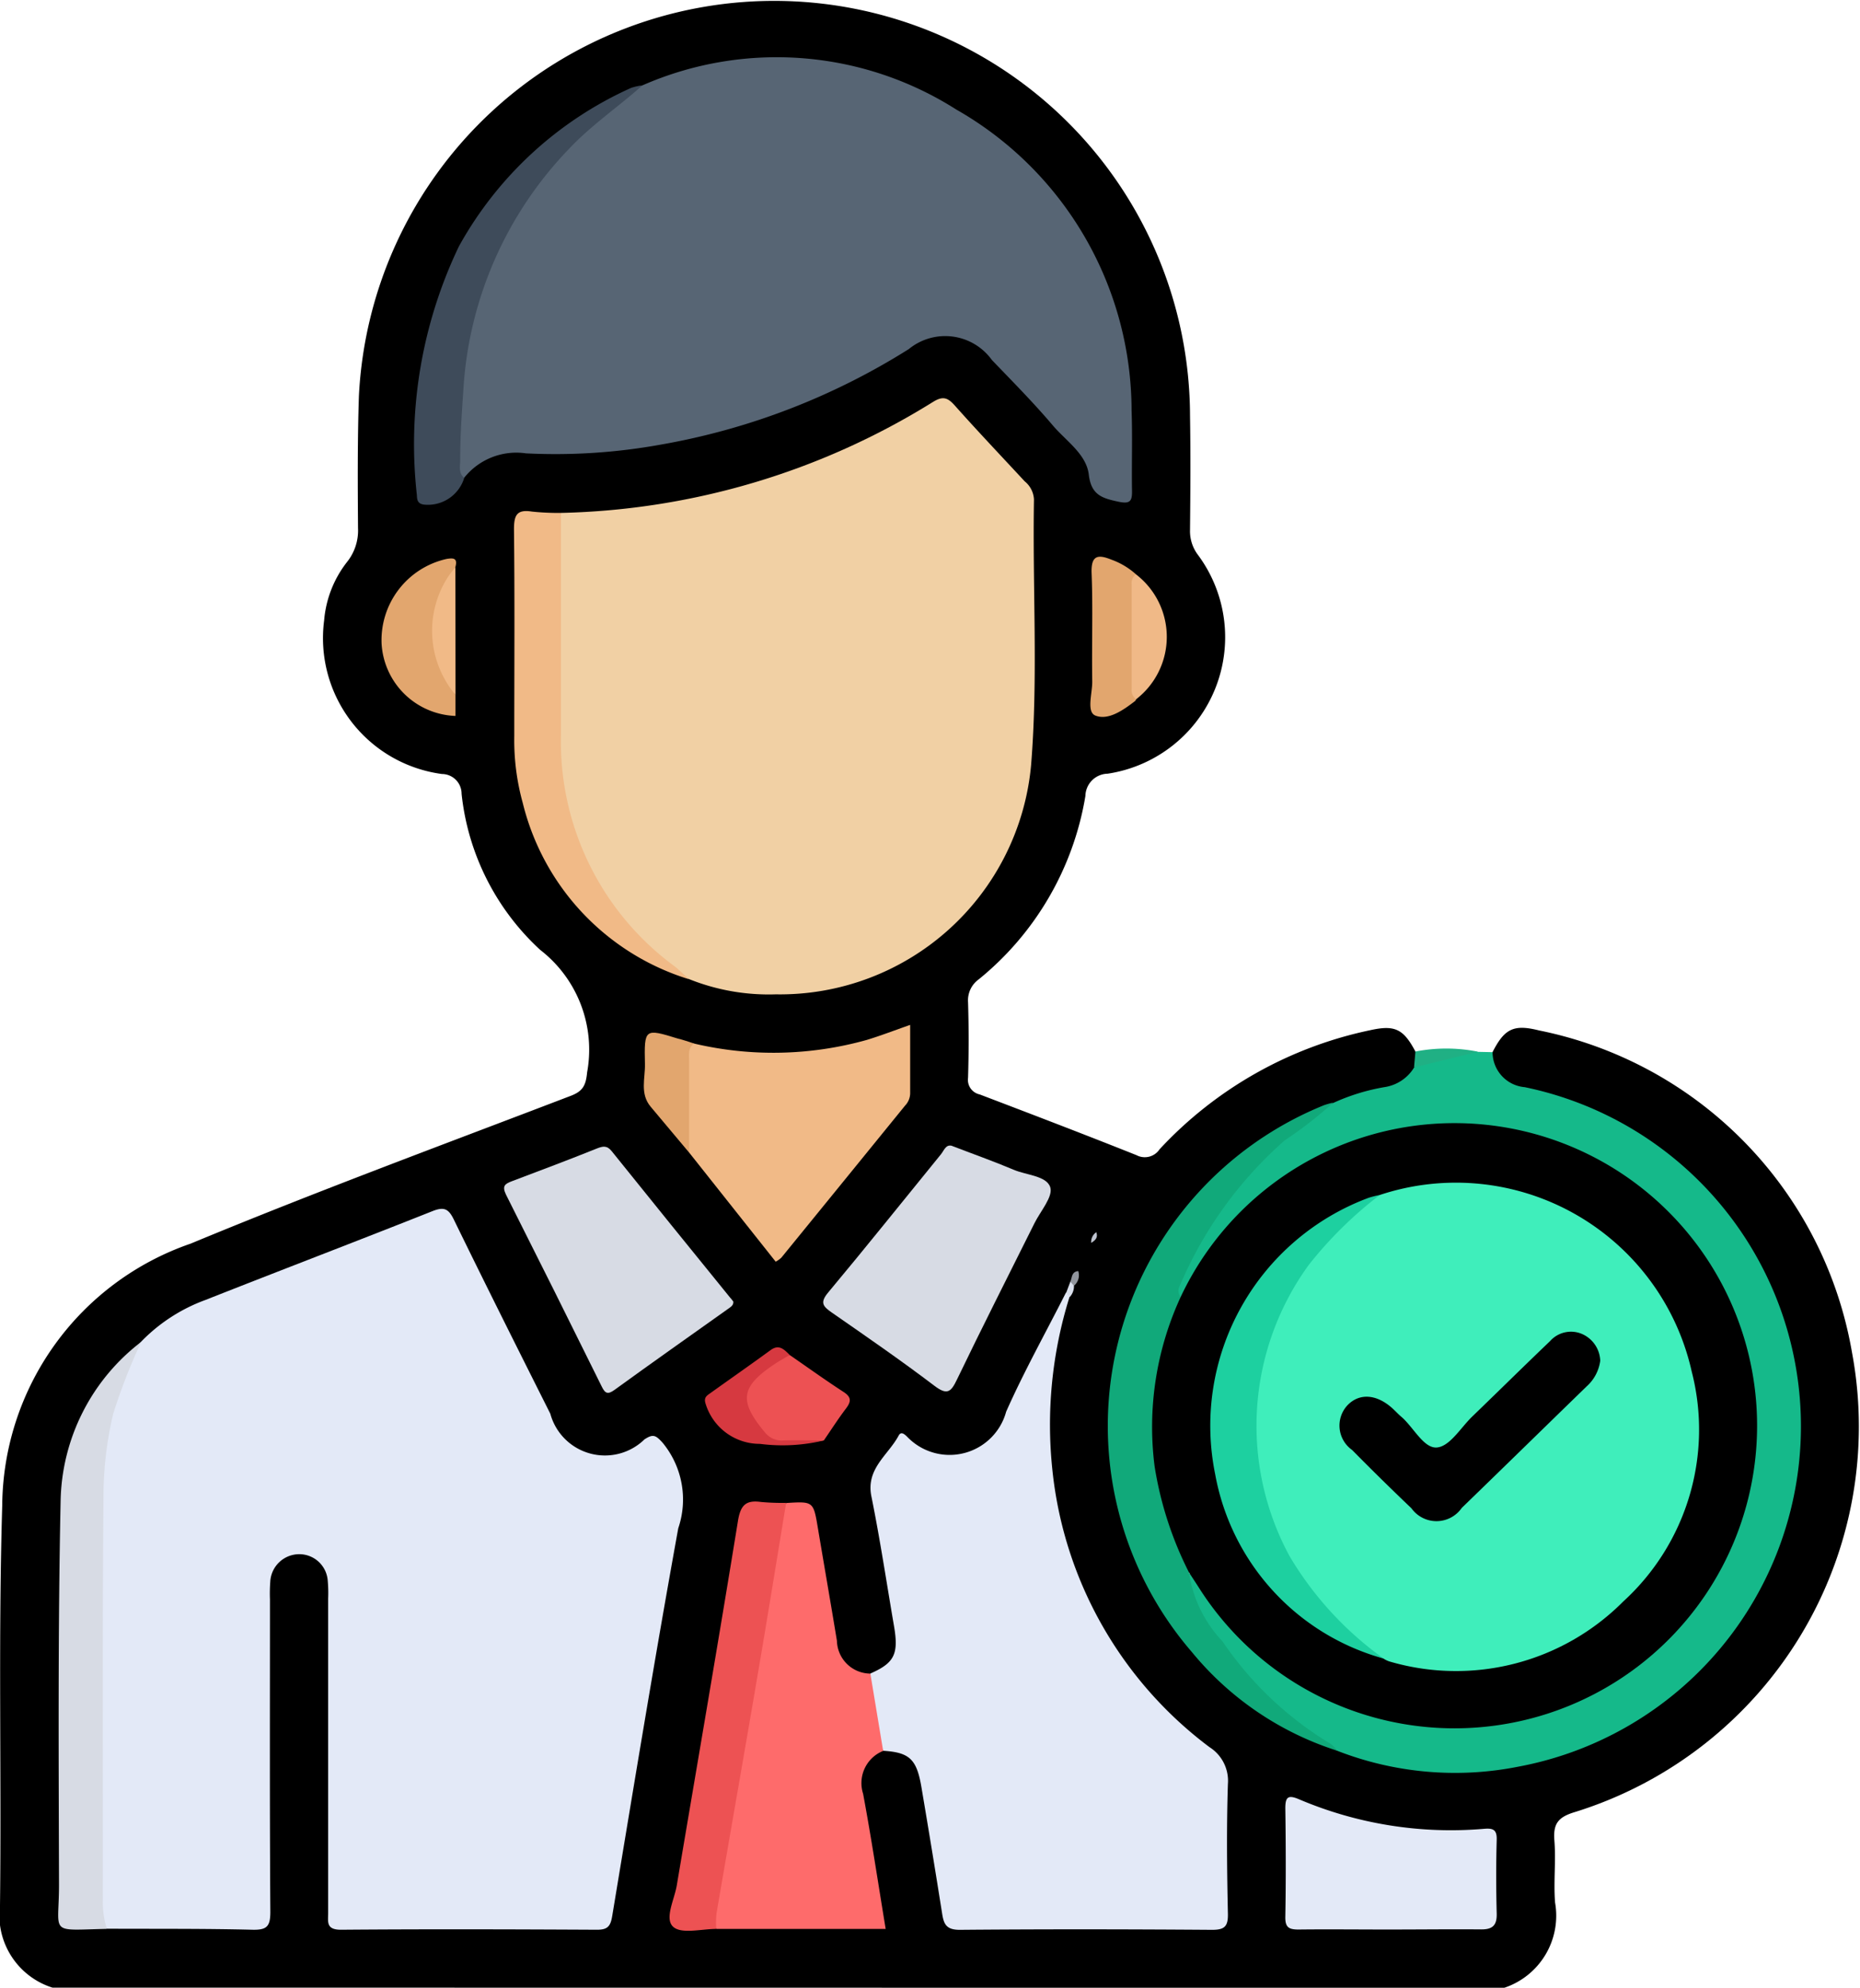 <svg xmlns="http://www.w3.org/2000/svg" width="43.6" height="46.594" viewBox="0 0 43.6 46.594">
  <g id="Group_11645" data-name="Group 11645" transform="translate(-624.459 -4423.553)">
    <path id="Path_8860" data-name="Path 8860" d="M49.36,148.8a1.78,1.78,0,0,1-1.229-1.93c.036-3.123-.042-6.248.052-9.368a6.549,6.549,0,0,1,4.418-6.142c2.943-1.222,5.935-2.326,8.911-3.465.291-.111.353-.255.382-.552a2.956,2.956,0,0,0-1.1-2.868,5.8,5.8,0,0,1-1.843-3.658.463.463,0,0,0-.461-.465,3.213,3.213,0,0,1-2.761-3.6,2.568,2.568,0,0,1,.54-1.374,1.178,1.178,0,0,0,.254-.792c-.007-1.031-.013-2.062.021-3.092a9.747,9.747,0,0,1,19.482.456c.015.894.009,1.789,0,2.683a.923.923,0,0,0,.186.583,3.236,3.236,0,0,1-2.118,5.129.532.532,0,0,0-.52.52,7.01,7.01,0,0,1-2.5,4.3.606.606,0,0,0-.251.535q.027.886,0,1.774a.349.349,0,0,0,.273.389c1.228.468,2.456.937,3.676,1.424a.416.416,0,0,0,.541-.139,9.353,9.353,0,0,1,4.939-2.791c.573-.127.777-.031,1.057.5a.407.407,0,0,1,.063.357.945.945,0,0,1-.742.58c-.4.109-.807.218-1.2.361a7.977,7.977,0,0,0,.09,15,7.816,7.816,0,0,0,8.146-1.679,7.465,7.465,0,0,0,2.473-4.782,7.774,7.774,0,0,0-1.851-6.255,7.9,7.9,0,0,0-4.4-2.63c-.611-.134-.872-.467-.77-.939.28-.548.495-.657,1.09-.507a9.312,9.312,0,0,1,7.335,7.546,9.461,9.461,0,0,1-6.481,10.771c-.4.118-.527.268-.495.67.039.482-.022.972.016,1.454a1.781,1.781,0,0,1-1.191,2Z" transform="translate(576.328 4321.344)"/>
    <path id="Path_8861" data-name="Path 8861" d="M189.894,222.5a.824.824,0,0,0,.755.821,8.117,8.117,0,0,1-.159,15.929,7.611,7.611,0,0,1-4.235-.373,8.194,8.194,0,0,1-3.424-3.531c-.213-.382-.211-.485-.005-.666a1.129,1.129,0,0,1,.348.412,6.962,6.962,0,1,0,.538-8.37,7.673,7.673,0,0,0-.767,1.125.972.972,0,0,1-.293.4c-.356-.056-.187-.285-.119-.436a9.662,9.662,0,0,1,1.385-2.27,7.027,7.027,0,0,1,2.247-1.853,4.816,4.816,0,0,1,1.2-.369.98.98,0,0,0,.689-.458,2.17,2.17,0,0,1,1.5-.368Z" transform="translate(469.552 4225.716)" fill="#15b98a"/>
    <path id="Path_8862" data-name="Path 8862" d="M211.361,222.191l-1.5.369.033-.373A3.8,3.8,0,0,1,211.361,222.191Z" transform="translate(447.744 4226.014)" fill="#20b084"/>
    <path id="Path_8863" data-name="Path 8863" d="M60.225,243.6a4.024,4.024,0,0,1,1.507-.978c1.771-.7,3.55-1.378,5.319-2.081.271-.108.379-.063.506.2.742,1.522,1.5,3.034,2.26,4.548a1.327,1.327,0,0,0,2.208.6c.2-.129.259-.1.417.071a2.09,2.09,0,0,1,.374,2.013c-.548,3.023-1.045,6.056-1.548,9.088-.04.243-.108.324-.359.323-2-.01-4-.016-6,0-.353,0-.3-.185-.3-.394q0-3.684,0-7.369a3.234,3.234,0,0,0-.009-.409.669.669,0,0,0-.66-.631.681.681,0,0,0-.688.651,3.674,3.674,0,0,0-.007.409c0,2.441-.008,4.882.009,7.323,0,.34-.078.428-.419.42-1.136-.028-2.273-.019-3.41-.024a.676.676,0,0,1-.23-.612c-.005-3.213-.024-6.427.012-9.64a7.175,7.175,0,0,1,.351-2.283A3.336,3.336,0,0,1,60.225,243.6Z" transform="translate(567.542 4211.403)" fill="#e3e9f7"/>
    <path id="Path_8864" data-name="Path 8864" d="M111.774,150.448a17.226,17.226,0,0,0,8.718-2.6c.24-.15.351-.1.519.089.534.6,1.087,1.182,1.633,1.771a.584.584,0,0,1,.217.425c-.036,2.075.1,4.154-.067,6.224a5.913,5.913,0,0,1-5.987,5.376,5.016,5.016,0,0,1-2.035-.359,6.263,6.263,0,0,1-3.015-4.328,5.615,5.615,0,0,1-.117-1.264c.007-1.561,0-3.122,0-4.682A.887.887,0,0,1,111.774,150.448Z" transform="translate(525.835 4285.128)" fill="#f1d0a4"/>
    <path id="Path_8865" data-name="Path 8865" d="M104.557,109.416a7.839,7.839,0,0,1,7.356.566,8.131,8.131,0,0,1,4.11,7.056c.023.621,0,1.243.01,1.864.006.254-.034.335-.325.272-.377-.082-.631-.154-.688-.635s-.536-.789-.846-1.155c-.45-.531-.942-1.027-1.425-1.53a1.348,1.348,0,0,0-1.947-.257,16.105,16.105,0,0,1-5.809,2.239,13.854,13.854,0,0,1-3.166.206,1.562,1.562,0,0,0-1.448.572c-.233,0-.2-.2-.209-.33A9.613,9.613,0,0,1,103.64,110,6.49,6.49,0,0,1,104.557,109.416Z" transform="translate(534.961 4316.138)" fill="#576574"/>
    <path id="Path_8866" data-name="Path 8866" d="M152.129,250.149a10.028,10.028,0,0,0-.4,4.078,9.313,9.313,0,0,0,3.682,6.478.933.933,0,0,1,.43.862c-.033,1.014-.022,2.029,0,3.044.006.3-.082.377-.379.375-1.969-.014-3.938-.017-5.907,0-.318,0-.374-.135-.413-.383q-.234-1.479-.484-2.955c-.111-.663-.279-.82-.895-.859a2.521,2.521,0,0,1-.3-1.812c.562-.247.664-.456.551-1.113-.174-1.013-.326-2.031-.53-3.039-.132-.651.395-.966.639-1.424.073-.137.188.024.25.077a1.374,1.374,0,0,0,2.27-.637c.421-.95.932-1.86,1.4-2.788C152.122,250.04,152.172,250.052,152.129,250.149Z" transform="translate(497.401 4203.803)" fill="#e3e9f7"/>
    <path id="Path_8867" data-name="Path 8867" d="M133.219,278.041l.3,1.812a.813.813,0,0,0-.47,1.005c.194,1.041.351,2.089.529,3.168h-3.967a.643.643,0,0,1-.077-.6c.511-2.962.99-5.93,1.51-8.891a.843.843,0,0,1,.206-.493c.636-.039.634-.039.741.6.147.877.3,1.752.444,2.629A.789.789,0,0,0,133.219,278.041Z" transform="translate(511.642 4184.742)" fill="#fe6b6b"/>
    <path id="Path_8868" data-name="Path 8868" d="M126.422,219.867a8.115,8.115,0,0,0,4.044-.085c.329-.1.652-.225,1.019-.353,0,.559,0,1.085,0,1.611a.429.429,0,0,1-.121.283q-1.448,1.782-2.9,3.564a.7.7,0,0,1-.131.093l-2.031-2.561a6.075,6.075,0,0,1-.113-2.333C126.2,219.976,126.25,219.84,126.422,219.867Z" transform="translate(514.309 4228.148)" fill="#f1ba87"/>
    <path id="Path_8869" data-name="Path 8869" d="M111.148,236.957c.006.09-.062.126-.12.168-.888.631-1.779,1.259-2.663,1.9-.149.107-.217.1-.3-.073q-1.114-2.256-2.245-4.5c-.1-.206-.025-.255.138-.317.664-.251,1.328-.5,1.987-.765.145-.058.241-.077.351.06q1.381,1.717,2.771,3.427C111.094,236.884,111.12,236.921,111.148,236.957Z" transform="translate(530.501 4217.106)" fill="#d7dbe4"/>
    <path id="Path_8870" data-name="Path 8870" d="M145.275,233.229c.5.193.988.365,1.461.565.3.127.769.141.854.409.07.219-.23.56-.371.844-.606,1.218-1.223,2.431-1.813,3.657-.143.3-.23.382-.535.15-.784-.595-1.595-1.154-2.4-1.713-.213-.147-.285-.235-.085-.474.894-1.07,1.763-2.159,2.644-3.24C145.1,233.339,145.141,233.2,145.275,233.229Z" transform="translate(501.488 4217.18)" fill="#d7dbe4"/>
    <path id="Path_8871" data-name="Path 8871" d="M176.732,239.334a2.969,2.969,0,0,0,.783,1.613,8.143,8.143,0,0,0,2.54,2.406.834.834,0,0,1,.153.16,7.263,7.263,0,0,1-3.41-2.315,8.111,8.111,0,0,1,3.1-12.817,1.806,1.806,0,0,1,.215-.06,9.468,9.468,0,0,1-1.134.882,9.422,9.422,0,0,0-2.427,3.33c-.051.112-.117.217-.015.334.121.172,0,.317-.059.463a6.926,6.926,0,0,0,.135,5.455C176.693,238.957,176.842,239.121,176.732,239.334Z" transform="translate(475.598 4221.078)" fill="#11a97a"/>
    <path id="Path_8872" data-name="Path 8872" d="M56.727,255.684a14.074,14.074,0,0,0-.655,1.683,8.381,8.381,0,0,0-.228,1.966c-.028,3.147-.011,6.3-.015,9.443a2.07,2.07,0,0,0,.094.667c-1.388.028-1.119.151-1.122-1.049-.008-3-.025-6,.038-8.992A4.805,4.805,0,0,1,56.727,255.684Z" transform="translate(571.041 4199.324)" fill="#d7dbe4"/>
    <path id="Path_8873" data-name="Path 8873" d="M197.536,310.867c-.7,0-1.395-.008-2.091,0-.229,0-.315-.05-.31-.3.015-.849.012-1.7,0-2.546,0-.266.071-.312.314-.21a9.093,9.093,0,0,0,4.348.695c.208-.017.3.02.293.258-.016.576-.015,1.152,0,1.728.007.276-.095.376-.371.372C198.991,310.858,198.264,310.867,197.536,310.867Z" transform="translate(459.453 4157.915)" fill="#e3e9f7"/>
    <path id="Path_8874" data-name="Path 8874" d="M108.02,160.691c0,1.743,0,3.486,0,5.23a6.533,6.533,0,0,0,2.667,5.4c.117.092.222.2.333.3a5.756,5.756,0,0,1-3.894-4.127,5.5,5.5,0,0,1-.2-1.568c0-1.618.012-3.236-.007-4.854,0-.339.076-.467.423-.412A5.913,5.913,0,0,0,108.02,160.691Z" transform="translate(529.588 4274.885)" fill="#f1ba87"/>
    <path id="Path_8875" data-name="Path 8875" d="M127.448,273.971c-.222,1.346-.439,2.694-.669,4.039-.317,1.863-.645,3.723-.964,5.586a2.318,2.318,0,0,0-.006.362c-.346,0-.811.125-1.007-.048-.213-.189.026-.638.082-.971.48-2.847.972-5.693,1.434-8.543.06-.371.185-.495.54-.446A5.463,5.463,0,0,0,127.448,273.971Z" transform="translate(515.439 4184.81)" fill="#ed5253"/>
    <path id="Path_8876" data-name="Path 8876" d="M101.03,111.973c-.56.5-1.185.922-1.706,1.473a8.888,8.888,0,0,0-2.492,5.677c-.037.543-.075,1.083-.073,1.626,0,.145-.048.308.094.424a.89.89,0,0,1-.946.627c-.147-.02-.161-.111-.164-.222a10.739,10.739,0,0,1,.985-5.831,8.669,8.669,0,0,1,4.04-3.716A1.289,1.289,0,0,1,101.03,111.973Z" transform="translate(538.488 4313.581)" fill="#3e4b5a"/>
    <path id="Path_8877" data-name="Path 8877" d="M93.5,169.278v.494a1.8,1.8,0,0,1-1.732-1.688,1.951,1.951,0,0,1,1.514-1.99c.171-.031.274-.023.215.189a9.316,9.316,0,0,0-.415,1.273A3.453,3.453,0,0,0,93.5,169.278Z" transform="translate(541.636 4270.563)" fill="#e2a66e"/>
    <path id="Path_8878" data-name="Path 8878" d="M134.221,257.184c.42.29.834.588,1.262.866.193.125.174.231.053.391-.181.239-.344.493-.514.741a3.332,3.332,0,0,1-1.161.031,1.069,1.069,0,0,1-.633-1.414A1.214,1.214,0,0,1,134.221,257.184Z" transform="translate(508.751 4198.132)" fill="#ed5153"/>
    <path id="Path_8879" data-name="Path 8879" d="M173.913,169.218a.129.129,0,0,1-.023.039c-.28.216-.631.463-.933.342-.213-.086-.069-.522-.073-.8-.014-.846.018-1.693-.015-2.537-.016-.43.155-.442.466-.317a1.744,1.744,0,0,1,.575.344A25.638,25.638,0,0,1,173.913,169.218Z" transform="translate(477.178 4270.727)" fill="#e2a66e"/>
    <path id="Path_8880" data-name="Path 8880" d="M122.971,220.561c-.152.1-.117.262-.118.407,0,.716,0,1.431,0,2.147-.3-.358-.6-.717-.9-1.073-.258-.305-.127-.667-.135-1-.019-.837-.006-.838.766-.6C122.718,220.474,122.844,220.519,122.971,220.561Z" transform="translate(517.759 4227.454)" fill="#e2a66e"/>
    <path id="Path_8881" data-name="Path 8881" d="M130.755,256.484c-.116.069-.235.132-.347.207-.81.54-.854.867-.232,1.611a.5.5,0,0,0,.434.184c.315-.008.63,0,.946,0a4.139,4.139,0,0,1-1.5.081,1.327,1.327,0,0,1-1.275-.944c-.048-.147.035-.19.119-.25.465-.333.934-.66,1.4-1C130.506,256.218,130.624,256.358,130.755,256.484Z" transform="translate(512.217 4198.831)" fill="#d63940"/>
    <path id="Path_8882" data-name="Path 8882" d="M177.665,170.819a.259.259,0,0,1-.105-.237q0-1.227,0-2.454a.262.262,0,0,1,.1-.238A1.848,1.848,0,0,1,177.665,170.819Z" transform="translate(473.426 4269.125)" fill="#f0b987"/>
    <path id="Path_8883" data-name="Path 8883" d="M98.117,170.064a2.328,2.328,0,0,1-.19-2.744c.056-.088.124-.167.187-.251Q98.116,168.566,98.117,170.064Z" transform="translate(537.02 4269.777)" fill="#f1ba87"/>
    <path id="Path_8884" data-name="Path 8884" d="M170.547,247.827c.044-.092.024-.231.186-.248a.317.317,0,0,1-.1.344C170.574,247.917,170.57,247.863,170.547,247.827Z" transform="translate(479.001 4205.768)" fill="#92969e"/>
    <path id="Path_8885" data-name="Path 8885" d="M173.057,243.135c.044.122-.017.188-.119.251A.273.273,0,0,1,173.057,243.135Z" transform="translate(477.1 4209.301)" fill="#bec3cf"/>
    <path id="Path_8886" data-name="Path 8886" d="M170.142,248.789l.085.1a.376.376,0,0,1-.1.262l-.086-.094Z" transform="translate(479.407 4204.806)" fill="#d9dfec"/>
    <path id="Path_8887" data-name="Path 8887" d="M180.746,241.205a8.375,8.375,0,0,1-.806-2.487,7.266,7.266,0,0,1,.615-3.979,7.093,7.093,0,1,1,.463,6.885C180.929,241.484,180.837,241.345,180.746,241.205Z" transform="translate(471.584 4219.207)"/>
    <path id="Path_8888" data-name="Path 8888" d="M194.218,237.707a5.664,5.664,0,0,1,7.312,4.138,5.454,5.454,0,0,1-1.606,5.392,5.527,5.527,0,0,1-5.494,1.4.6.6,0,0,1-.12-.06,5.627,5.627,0,0,1-2.917-3.947,6.389,6.389,0,0,1,2.135-6.509A6.885,6.885,0,0,1,194.218,237.707Z" transform="translate(462.584 4213.857)" fill="#3feebb"/>
    <path id="Path_8889" data-name="Path 8889" d="M190.466,238.881a9.329,9.329,0,0,0-1.666,1.641,6.415,6.415,0,0,0-.448,6.826,7.9,7.9,0,0,0,2.206,2.4,5.5,5.5,0,0,1-3.95-4.32,5.7,5.7,0,0,1,3.6-6.482A2.543,2.543,0,0,1,190.466,238.881Z" transform="translate(466.336 4212.683)" fill="#1dd0a0"/>
    <path id="Path_8890" data-name="Path 8890" d="M207.436,255.184a.978.978,0,0,1-.317.6c-.977.949-1.948,1.9-2.928,2.849a.722.722,0,0,1-1.181.01q-.706-.673-1.392-1.368a.7.7,0,0,1-.111-1.043c.284-.3.7-.268,1.078.087.066.062.128.129.2.189.28.248.518.736.822.71s.557-.463.828-.725c.61-.589,1.213-1.184,1.825-1.769a.655.655,0,0,1,.791-.147A.712.712,0,0,1,207.436,255.184Z" transform="translate(454.534 4200.265)"/>
  </g>
</svg>
